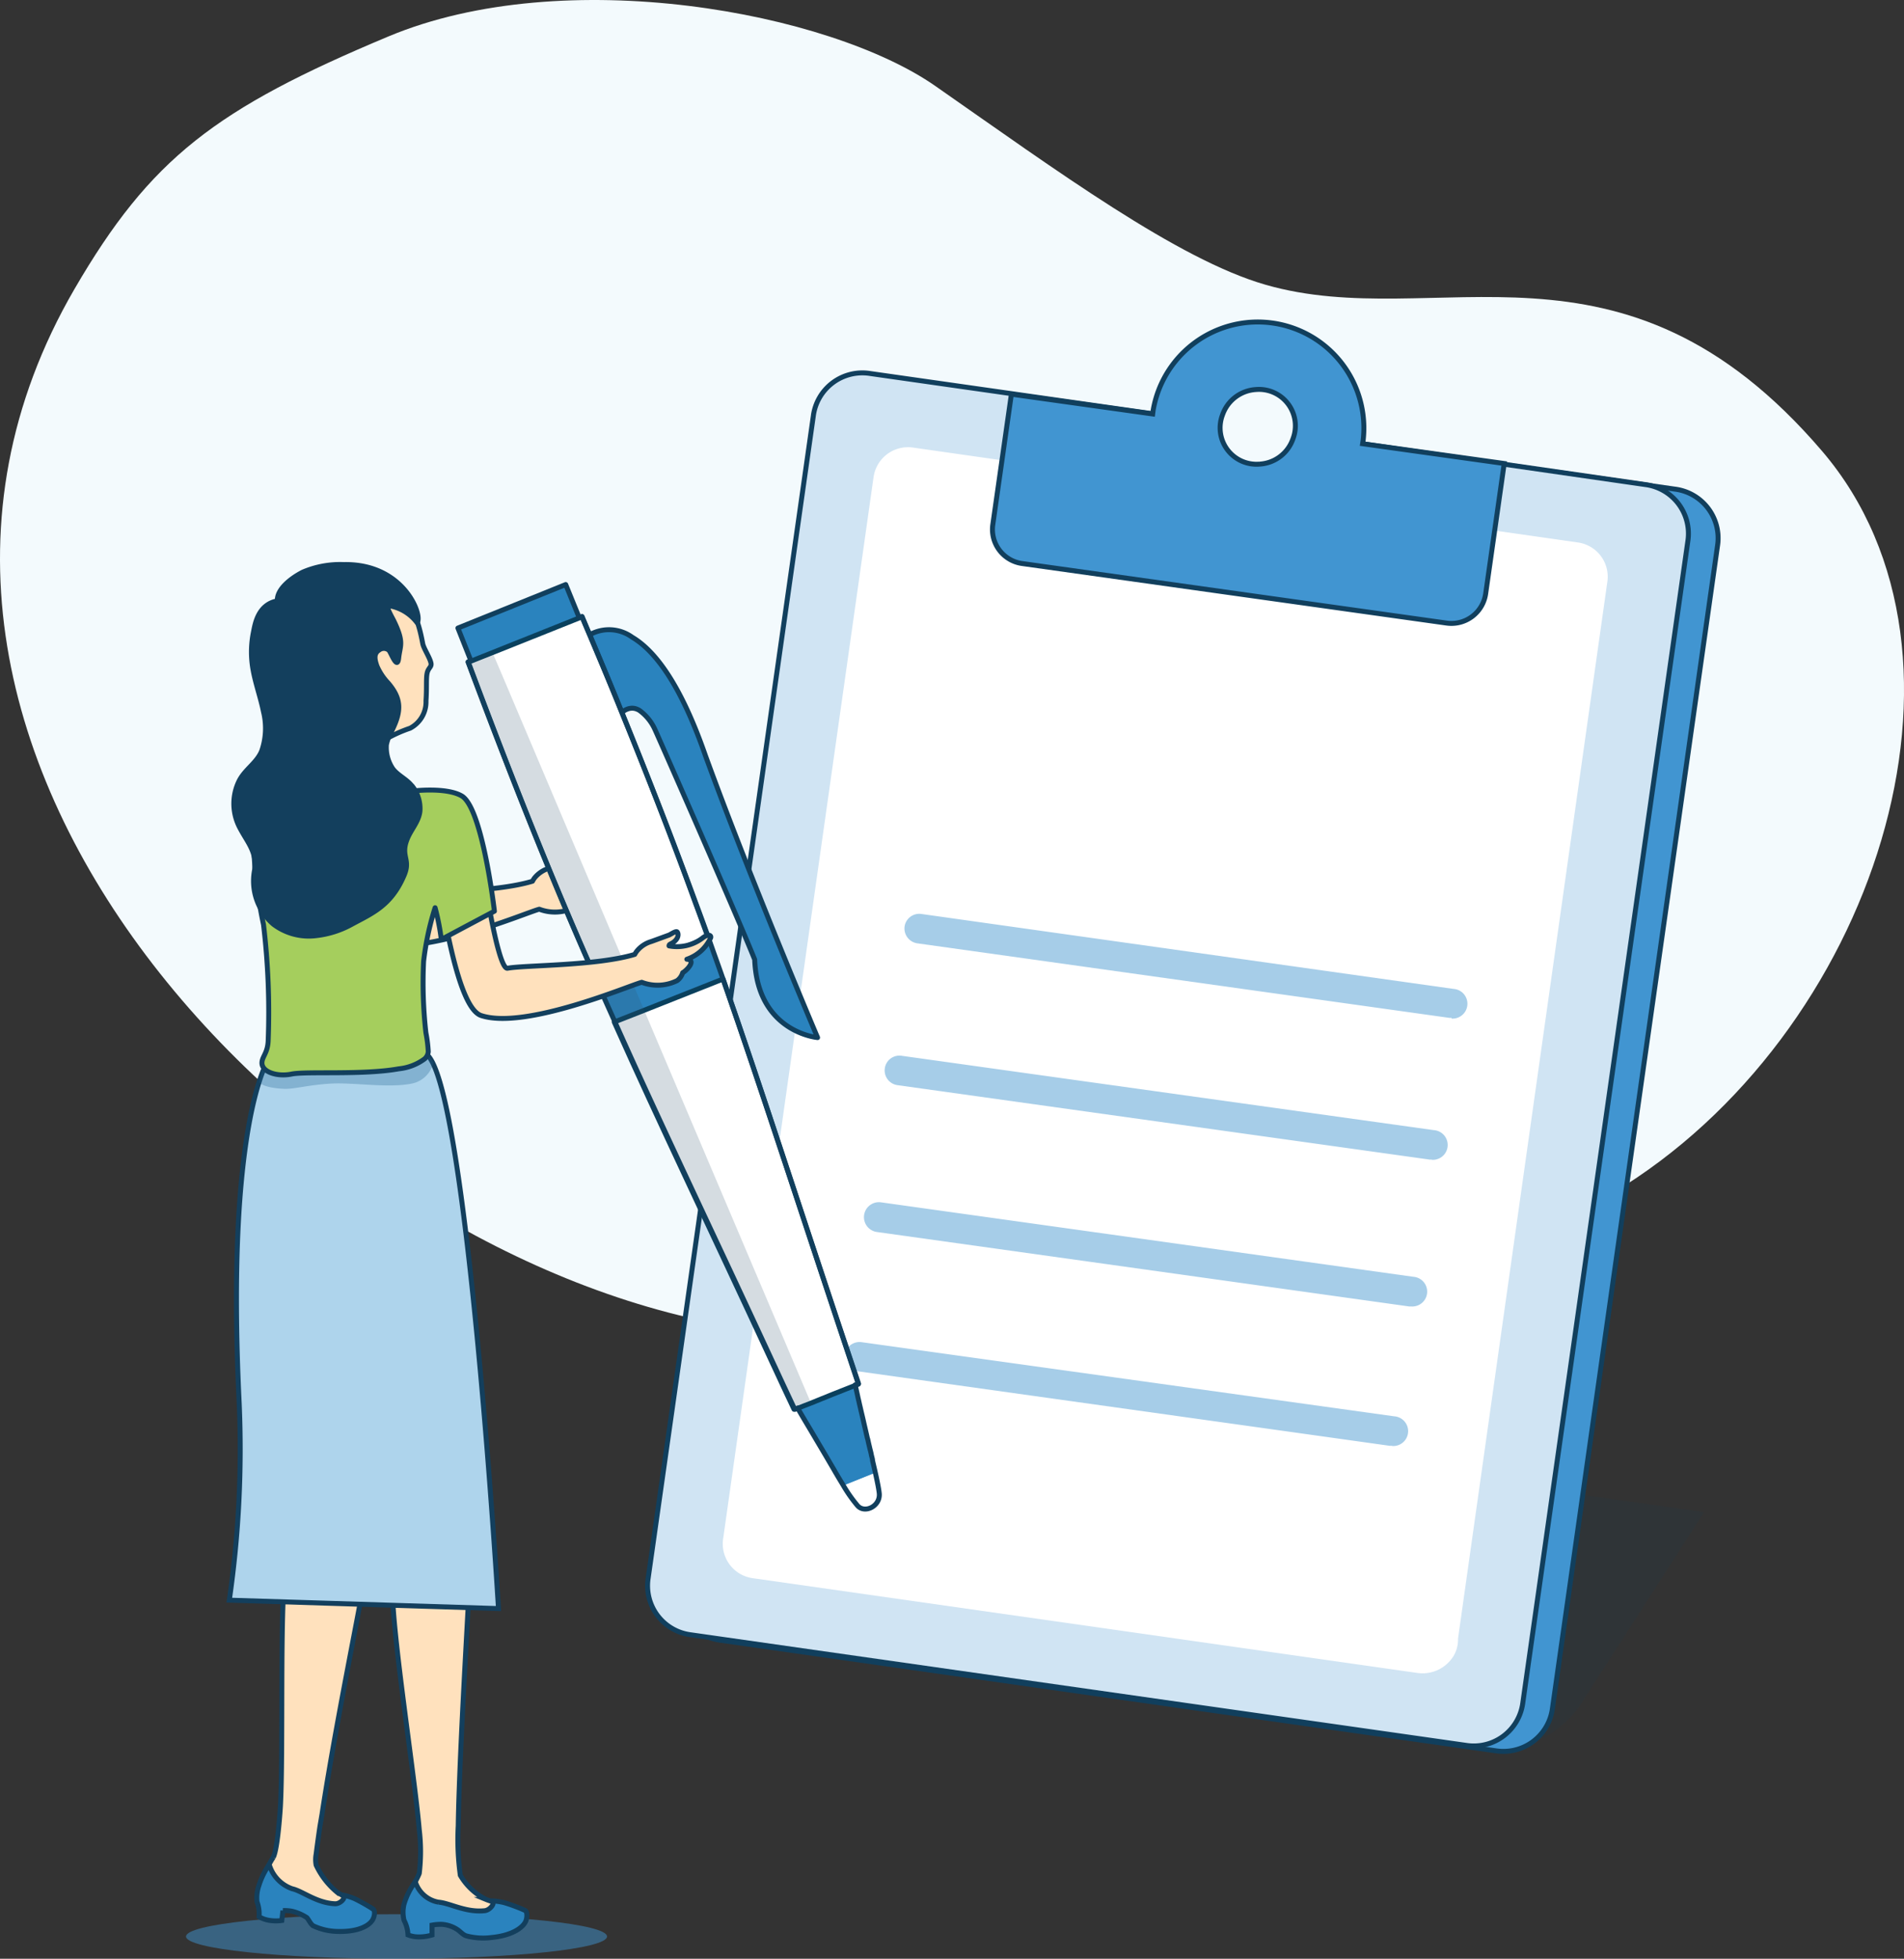 <svg id="Layer_1" data-name="Layer 1" xmlns="http://www.w3.org/2000/svg" viewBox="0 0 192.55 198.07"><rect x="0" y="0" width="192.55" height="198.07" fill="#333333" stroke="none"/><defs><style>.cls-1{fill:#f3fafd;fill-rule:evenodd;}.cls-2{fill:#12405d;opacity:0.1;}.cls-3,.cls-9{fill:#4195d1;}.cls-12,.cls-20,.cls-4,.cls-6{fill:none;}.cls-4,.cls-6{stroke:#113f5d;}.cls-15,.cls-17,.cls-20,.cls-21,.cls-4{stroke-linecap:round;stroke-linejoin:round;}.cls-10,.cls-12,.cls-13,.cls-15,.cls-17,.cls-20,.cls-21,.cls-4,.cls-6{stroke-width:0.5px;}.cls-5{fill:#d0e4f3;}.cls-10,.cls-12,.cls-13,.cls-6{stroke-miterlimit:10;}.cls-17,.cls-7{fill:#fff;}.cls-8{fill:#a6cde8;}.cls-16,.cls-9{opacity:0.5;}.cls-10,.cls-15{fill:#ffe1bd;}.cls-10,.cls-12,.cls-13,.cls-15,.cls-20,.cls-21{stroke:#133f5d;}.cls-11{fill:#2a83be;}.cls-13{fill:#aed4ec;}.cls-14{fill:#20628f;opacity:0.3;}.cls-16{fill:#14415f;}.cls-17{stroke:#0a405d;}.cls-18{fill:#2d516b;opacity:0.2;}.cls-19{fill:#a5ce5d;}.cls-21{fill:#133f5d;}</style></defs><title>Financing Asset</title><path class="cls-1" d="M39.27,3.69c17.84-7.47,44.59-2.47,55.31,5,12.3,8.58,24.53,17.55,33.39,20.1,17.34,5,36-6.91,56.3,16.83,17.73,20.75,5.29,59.13-21.15,75-20.75,12.45-38.43,21.35-88.35,13.61-43.37-6.73-94.2-58.57-67.24-105C15.22,16,21.81,11,39.27,3.69Z"/><path class="cls-2" d="M159.62,172.7a10.85,10.85,0,0,1-10.21,4.21L72.27,165.78a5.91,5.91,0,0,1-5-6.7l3-20.71,102.06,14.54Z"/><path class="cls-3" d="M138.1,45l31.28,4.46a5,5,0,0,1,4.31,5.74L157,172.73a5,5,0,0,1-5.74,4.31L72.85,165.86a5,5,0,0,1-4.3-5.74L85.25,42.61A5,5,0,0,1,91,38.31l30.89,4.41,3.62,8.78Z"/><path class="cls-4" d="M138.1,45l31.28,4.46a5,5,0,0,1,4.31,5.74L157,172.73a5,5,0,0,1-5.74,4.31L72.85,165.86a5,5,0,0,1-4.3-5.74L85.25,42.61A5,5,0,0,1,91,38.31l30.89,4.41,4.67,7.2Z"/><path class="cls-5" d="M135.1,44.49,166.38,49a5,5,0,0,1,4.31,5.73L154,172.19a5,5,0,0,1-5.74,4.3L69.85,165.31a5,5,0,0,1-4.3-5.73L82.25,42.07A5,5,0,0,1,88,37.77l30.89,4.4,7.67,7.21Z"/><path class="cls-6" d="M135.1,44.49,166.38,49a5,5,0,0,1,4.31,5.73L154,172.19a5,5,0,0,1-5.74,4.3L69.85,165.31a5,5,0,0,1-4.3-5.73L82.25,42.07A5,5,0,0,1,88,37.77l30.89,4.4,7.71,7.64Z"/><path class="cls-7" d="M76.14,159.59a3.51,3.51,0,0,1-3-4.06L88.34,48.26a3.52,3.52,0,0,1,4-3l67.2,9.59a3.5,3.5,0,0,1,3,4.05L147.45,165.69a3.28,3.28,0,0,1-.45,1.76,3.68,3.68,0,0,1-3.66,1.72Z"/><path class="cls-3" d="M137.8,44.87l.06-.39a10.73,10.73,0,0,0-21.24-3l-.05.38-14.29-2-1.87,13.13a3.48,3.48,0,0,0,3,4L146.25,63a3.5,3.5,0,0,0,4-3l1.87-13.13Zm-10.4,2.06a3.68,3.68,0,0,1-3.76-5A3.82,3.82,0,0,1,127,39.39a3.68,3.68,0,0,1,3.75,5A3.8,3.8,0,0,1,127.4,46.93Z"/><path class="cls-6" d="M137.8,44.87l.06-.39a10.73,10.73,0,0,0-21.24-3l-.05.38-14.29-2-1.87,13.13a3.48,3.48,0,0,0,3,4L146.25,63a3.5,3.5,0,0,0,4-3l1.87-13.13Zm-10.4,2.06a3.68,3.68,0,0,1-3.76-5A3.82,3.82,0,0,1,127,39.39a3.68,3.68,0,0,1,3.75,5A3.8,3.8,0,0,1,127.4,46.93Z"/><path class="cls-8" d="M146.8,102.93h-.21L92.76,95.39a1.52,1.52,0,0,1-1.28-1.7,1.5,1.5,0,0,1,1.69-1.27L147,100a1.5,1.5,0,0,1-.21,3Z"/><path class="cls-8" d="M144.8,117.26h-.21l-53.84-7.53a1.5,1.5,0,0,1-1.27-1.7,1.49,1.49,0,0,1,1.69-1.27L145,114.28a1.5,1.5,0,0,1-.2,3Z"/><path class="cls-8" d="M142.72,132.11l-.21,0-53.83-7.53a1.5,1.5,0,1,1,.41-3l53.84,7.53a1.5,1.5,0,0,1-.21,3Z"/><path class="cls-8" d="M140.75,146.2h-.21l-53.83-7.54A1.49,1.49,0,0,1,85.43,137a1.51,1.51,0,0,1,1.69-1.28L141,143.22a1.5,1.5,0,0,1-.2,3Z"/><ellipse class="cls-9" cx="40.1" cy="195.82" rx="21.29" ry="2.25"/><path class="cls-10" d="M37.84,116.52l-10.46-8.41s-3.95,7.1-2,13.3c.95,3.06,1.43,4,1.95,5.49s4,20.55,3.83,22-1.76,5.4-2.29,9.56c-.59,4.57-.21,18.53-.51,24.2h0s-.25,4.22-.72,5.15A8.49,8.49,0,0,0,26.38,191a2,2,0,0,0,1.21,1.88c.84.41,1.38,0,1.68,0,1.75.17,2.09,1.48,5.08,1.9a4.56,4.56,0,0,0,3.12-.87.69.69,0,0,0,.1-.92c-.18-.28-2.4-1-3.41-1.59a7.88,7.88,0,0,1-2.19-2.8,3,3,0,0,1,0-1.11c.11-.89.24-1.82.38-2.78l.21-1.23h0c1.88-12.33,5.54-28.65,6-34.25C39.08,143,38.53,131.57,37.84,116.52Z"/><path class="cls-11" d="M37.7,194.1c.21-.37.25-.94,0-1.07A18.71,18.71,0,0,0,35.87,192c-.59-.26-1.51-.47-1.18-.3s-.26.83-.8.81c-1.87-.07-3.28-1.28-4.35-1.52a3.68,3.68,0,0,1-2.31-2.44,7.56,7.56,0,0,0-1.05,2.13,3.75,3.75,0,0,0-.19,1.62,3.61,3.61,0,0,1,.21,1.52,2.91,2.91,0,0,0,1.11.38,4.32,4.32,0,0,0,1.19,0l.11-1a4.11,4.11,0,0,1,.95.07,4.89,4.89,0,0,1,1.47.64c.22.25.4.71.69.85a6.06,6.06,0,0,0,2.47.55C36.19,195.36,37.35,194.75,37.7,194.1Z"/><path class="cls-12" d="M37.7,194.1c.21-.37.25-.94,0-1.07A18.71,18.71,0,0,0,35.87,192c-.59-.26-1.51-.47-1.18-.3s-.26.83-.8.81c-1.87-.07-3.28-1.28-4.35-1.52a3.68,3.68,0,0,1-2.31-2.44,7.56,7.56,0,0,0-1.05,2.13,3.75,3.75,0,0,0-.19,1.62,3.61,3.61,0,0,1,.21,1.52,2.91,2.91,0,0,0,1.11.38,4.32,4.32,0,0,0,1.19,0l.11-1a4.11,4.11,0,0,1,.95.07,4.89,4.89,0,0,1,1.47.64c.22.25.4.71.69.85a6.06,6.06,0,0,0,2.47.55C36.19,195.36,37.35,194.75,37.7,194.1Z"/><path class="cls-10" d="M52.89,193.14c-.22-.24-2.6-.6-3.72-1.06a6.27,6.27,0,0,1-2.62-2.45,26.37,26.37,0,0,1-.21-5c.13-8.87,1.55-30.57,1.73-35.76.32-9-.94-18.33-4.56-32.78l-13-9.79s-3.55,6.76-2.27,13.19c.74,3.72,3.84,4.27,4.38,5.71S41.18,150,41.18,150a43.93,43.93,0,0,0-1.5,10.61c0,4.73,2.26,19,2.72,24.42a18.44,18.44,0,0,1,0,4.41c-.38,1-1.34,2.17-1.28,3.42a1.93,1.93,0,0,0,1.49,1.69c.92.27,1.42-.26,1.74-.28,1.82-.09,2.34,1.16,5.48,1.13a5,5,0,0,0,3.11-1.33A.66.66,0,0,0,52.89,193.14Z"/><path class="cls-13" d="M27.14,107.15s-4.34,6.39-2.95,34.73a106.33,106.33,0,0,1-1,19.93l27.22.85s-3.14-52.33-7.21-56Z"/><path class="cls-14" d="M26.23,109.41s.19.58,2.47.69c1,.06,2.59-.42,4.87-.53s5.75.48,8.09,0a2.8,2.8,0,0,0,2.17-2.14l-.59-.77-16.53.69Z"/><path class="cls-11" d="M53.18,194.25c.16-.41.13-1-.09-1.07A17.64,17.64,0,0,0,51,192.4c-.63-.16-1.61-.24-1.25-.12s-.16.86-.72.93c-1.94.21-3.55-.78-4.69-.86A3,3,0,0,1,42,190.28a7.33,7.33,0,0,0-1.14,2.27,3.45,3.45,0,0,0,0,1.63,3.53,3.53,0,0,1,.4,1.48,3,3,0,0,0,1.2.2,4.56,4.56,0,0,0,1.23-.19v-1a4.93,4.93,0,0,1,1-.08,3.25,3.25,0,0,1,1.61.56c.27.19.56.53.87.61a6.63,6.63,0,0,0,2.56.16C51.77,195.72,52.89,194.94,53.18,194.25Z"/><path class="cls-12" d="M53.18,194.25c.16-.41.13-1-.09-1.07A17.64,17.64,0,0,0,51,192.4c-.63-.16-1.61-.24-1.25-.12s-.16.86-.72.93c-1.94.21-3.55-.78-4.69-.86A3,3,0,0,1,42,190.28a7.33,7.33,0,0,0-1.14,2.27,3.45,3.45,0,0,0,0,1.63,3.53,3.53,0,0,1,.4,1.48,3,3,0,0,0,1.2.2,4.56,4.56,0,0,0,1.23-.19v-1a4.93,4.93,0,0,1,1-.08,3.25,3.25,0,0,1,1.61.56c.27.19.56.53.87.61a6.63,6.63,0,0,0,2.56.16C51.77,195.72,52.89,194.94,53.18,194.25Z"/><path class="cls-15" d="M59.09,89.61c1,.07,0,1.12-.42,1.36a1.49,1.49,0,0,1-.56.79,4.45,4.45,0,0,1-3.57.18c-1.24.3-11.74,4.82-16.23,3.37-2.24-.73-3.65-9.5-4.49-14.27l4.42-2S39.89,90.71,41,90.51c1.66-.32,9-.23,12.85-1.4h0a2.79,2.79,0,0,1,.19-.31,3,3,0,0,1,1.48-1l1.78-.64c.15-.06.7-.44.83-.33s.19.52-.19.89-.62.3-.62.52a4.21,4.21,0,0,0,3.33-.77c.69-.55,1.06-.28.84,0A4.05,4.05,0,0,1,59.09,89.61Z"/><path class="cls-16" d="M42.89,97.19a45.08,45.08,0,0,0,.23,7.23,13.66,13.66,0,0,1,.24,1.91,1.07,1.07,0,0,1-.38.74h0c.33-.72-.45-4.31-.78-6.32a22.69,22.69,0,0,1,.47-8.39c.22-.77.4-1.41.54-1.93a11.92,11.92,0,0,1,1.38-3.17v0a4.48,4.48,0,0,1,0,3.45A24.36,24.36,0,0,0,42.89,97.19Z"/><path class="cls-11" d="M85.3,150.22l-4.79-8.13,5.93-2.37c1.11,4.78,1.73,7.48,2.12,9.2Z"/><polygon class="cls-11" points="57.21 59.11 46.31 63.51 47.62 66.81 47.64 66.85 48.74 69.61 50.8 68.31 58.86 63.23 58.57 62.49 58.56 62.49 57.21 59.11"/><path class="cls-11" d="M59.72,64.14a4,4,0,0,1,4.22.3c2.72,1.61,5.21,5.66,7.41,12C76,89.2,82.62,104.77,82.68,104.92c0,0-6.08-.52-6.36-7.89-1.78-4.44-10-23.11-10.1-23.29a4.84,4.84,0,0,0-1.55-1.9c-.47-.28-1.23-.51-2.29.67-.87,1-1.52.91-1.91.68-1.56-.93-1.14-6.88-1-8.69l0-.23Z"/><path class="cls-4" d="M59.72,64.14a4,4,0,0,1,4.22.3c2.72,1.61,5.21,5.66,7.41,12C76,89.2,82.62,104.77,82.68,104.92c0,0-6.08-.52-6.36-7.89-1.78-4.44-10-23.11-10.1-23.29a4.84,4.84,0,0,0-1.55-1.9c-.47-.28-1.23-.51-2.29.67-.87,1-1.52.91-1.91.68-1.56-.93-1.14-6.88-1-8.69l0-.23Z"/><path class="cls-11" d="M71.64,94.83l-8.21,3.28-3,1.2c.6,1.38,1.2,2.72,1.81,4.07l3-1.18,8-3.17C72.64,97.64,72.14,96.24,71.64,94.83Z"/><path class="cls-17" d="M73.12,99l-8,3.17-3,1.18c4.68,10.47,9.56,20.59,16.08,34.67l.1.21c.64,1.39,1.31,2.82,2,4.28l.09,0,.25-.09h0c.44-.17.86-.35,1.3-.51,1.51-.61,3-1.22,4.53-1.81h0l.34-.13C81.05,122.76,77.31,111,73.12,99Z"/><path class="cls-17" d="M58.86,62.38l-.29.11h0l-9.11,3.64-1.81.72a2.52,2.52,0,0,0-.29.12c4.39,11.72,8,20.75,11.59,29,.48,1.12,1,2.23,1.45,3.32l3-1.2,8.21-3.28c-.41-1.13-.82-2.26-1.25-3.41C68.22,85.48,65.81,79.23,62.87,72c-1-2.49-2.09-5.09-3.25-7.84C59.37,63.6,59.12,63,58.86,62.38Z"/><path class="cls-18" d="M49.91,66.23l-.79.32-.72.28-.73.29a1.25,1.25,0,0,0-.25.09c4.39,11.71,8,20.51,11.52,28.78.48,1.12,1,2.23,1.45,3.32.6,1.38,1.2,2.72,1.81,4.07,4.68,10.47,9.56,20.59,16.08,34.67l.1.21,2,4L81,142l.91-.36L65.16,102.2l-1.73-4.09L50.8,68.31Z"/><path class="cls-7" d="M88.56,148.92a12.61,12.61,0,0,1,.41,2.19c0,.1,0,.2,0,.31a1.26,1.26,0,0,1-2.2.91l0,0a13.77,13.77,0,0,1-1.47-2.09Z"/><path class="cls-4" d="M57.21,59.11l-10.9,4.4,1.31,3.3,0,0a2.52,2.52,0,0,0-.29.12c4.39,11.72,8,20.75,11.59,29,.48,1.12,1,2.23,1.45,3.32.6,1.38,1.2,2.72,1.81,4.07,4.68,10.47,9.56,20.59,16.08,34.67l.1.21c.64,1.39,1.31,2.82,2,4.28l.09,0a.82.82,0,0,1,.24-.1h0l0,.05c.42.73.82,1.4,1.18,2l1.64,2.77.48.82c.18.31.35.59.5.86l.39.66.37.61a14.63,14.63,0,0,0,1.46,2.09c.72.85,2.32.08,2.21-1.21-.08-.84-.58-2.89-.68-3.33,0-.19-.09-.4-.13-.63s-.1-.41-.15-.63-.13-.53-.19-.83a1.66,1.66,0,0,0-.06-.21l-.23-1c-.1-.41-.19-.85-.3-1.3s-.14-.61-.22-.94-.11-.51-.18-.78c-.09-.43-.19-.88-.3-1.34l.34-.13C81.05,122.76,77.31,111,73.12,99c-.48-1.39-1-2.79-1.48-4.2-.41-1.13-.82-2.26-1.25-3.41C68.22,85.48,65.81,79.23,62.87,72c-1-2.49-2.09-5.09-3.25-7.84-.25-.6-.5-1.21-.76-1.82l-.29.11h0Z"/><path class="cls-15" d="M69.46,97c1,.07,0,1.13-.42,1.36a1.55,1.55,0,0,1-.56.8,4.47,4.47,0,0,1-3.58.17c-1.23.31-11.74,4.82-16.22,3.37C46.43,102,45,93.21,44.19,88.43l4.41-2s1.65,11.69,2.73,11.48c1.66-.32,9-.23,12.86-1.4h0a2.87,2.87,0,0,1,.19-.3,2.92,2.92,0,0,1,1.48-1l1.78-.65c.16-.06.7-.44.83-.33s.19.52-.18.89-.63.3-.63.53A4.28,4.28,0,0,0,71,94.89c.68-.55,1-.28.84,0A4.1,4.1,0,0,1,69.46,97Z"/><path class="cls-19" d="M50,92.14S48.8,81.73,46.7,80.49c-1.58-.93-5-.5-5-.5l-.32.64a10,10,0,0,0-3.11-3.18c-.84-.14-.48-2.7-1.32-2.84l-10.92,3.1a46.2,46.2,0,0,0,.62,15.8,74.59,74.59,0,0,1,.47,11.74c-.05,1.25-.63,1.6-.63,2.24,0,.91,1.54,1.42,3,1.12s7.25.12,10.83-.53a5.26,5.26,0,0,0,2.61-1,1.07,1.07,0,0,0,.38-.74,13.66,13.66,0,0,0-.24-1.91,45.08,45.08,0,0,1-.23-7.23A28.85,28.85,0,0,1,44,91.79,23.78,23.78,0,0,1,44.63,95C45.76,94.39,50,92.14,50,92.14Z"/><path class="cls-20" d="M50,92.14S48.8,81.73,46.7,80.49c-1.58-.93-5-.5-5-.5l-.32.64a10,10,0,0,0-3.11-3.18c-.84-.14-.48-2.7-1.32-2.84l-10.92,3.1a46.2,46.2,0,0,0,.62,15.8,74.59,74.59,0,0,1,.47,11.74c-.05,1.25-.63,1.6-.63,2.24,0,.91,1.54,1.42,3,1.12s7.25.12,10.83-.53a5.26,5.26,0,0,0,2.61-1,1.07,1.07,0,0,0,.38-.74,13.66,13.66,0,0,0-.24-1.91,45.08,45.08,0,0,1-.23-7.23A28.85,28.85,0,0,1,44,91.79,23.78,23.78,0,0,1,44.63,95C45.76,94.39,50,92.14,50,92.14Z"/><path class="cls-10" d="M42.75,65.08c-.43-2.27-1.21-5.54-5.21-6.34s-8.07.64-8.9,3.57.06,7,.21,9.27a13.76,13.76,0,0,1-1.09,5.14L36.47,79s.57-2.69,1.4-3.53a14.08,14.08,0,0,1,3.6-1.83,3,3,0,0,0,1.61-2.78c.09-1.25,0-2.22.11-2.77s.46-.63.4-1C43.5,66.54,42.84,65.57,42.75,65.08Z"/><path class="cls-21" d="M41.59,79.39c-.55-.65-1.38-1-1.87-1.66a3.84,3.84,0,0,1-.64-2.44,4.77,4.77,0,0,1,.54-1.38c1-2,1-3.24-.36-4.84a5.8,5.8,0,0,1-1.14-1.72c-.21-.59-.37-1.24.2-1.6a.78.78,0,0,1,1,0c.22.2.86,2.08,1,.79s.58-1.55-.5-3.77c-.13-.27-.73-1.3-.64-1.54a4.45,4.45,0,0,1,3,1.74c.62-.7-1.34-6-7.4-5.88a9.58,9.58,0,0,0-4.15.76c-1.26.64-2.66,1.77-2.58,2.91-2,.38-2.26,2.41-2.42,3.16a10.09,10.09,0,0,0-.12,3.29c.21,1.61.81,3.15,1.13,4.74a7,7,0,0,1-.18,4c-.49,1.19-1.67,1.83-2.27,3a5.21,5.21,0,0,0,.07,4.77c.77,1.47,1.74,2.44,1.49,4.24a5.75,5.75,0,0,0,1.9,5.5A5.92,5.92,0,0,0,32,94.61a9.61,9.61,0,0,0,3.51-1.11c2.1-1.14,4-1.87,5.32-4.9.77-1.71-.35-1.95.33-3.7.38-1,1.2-1.8,1.31-2.89a3.65,3.65,0,0,0-.8-2.54Z"/></svg>